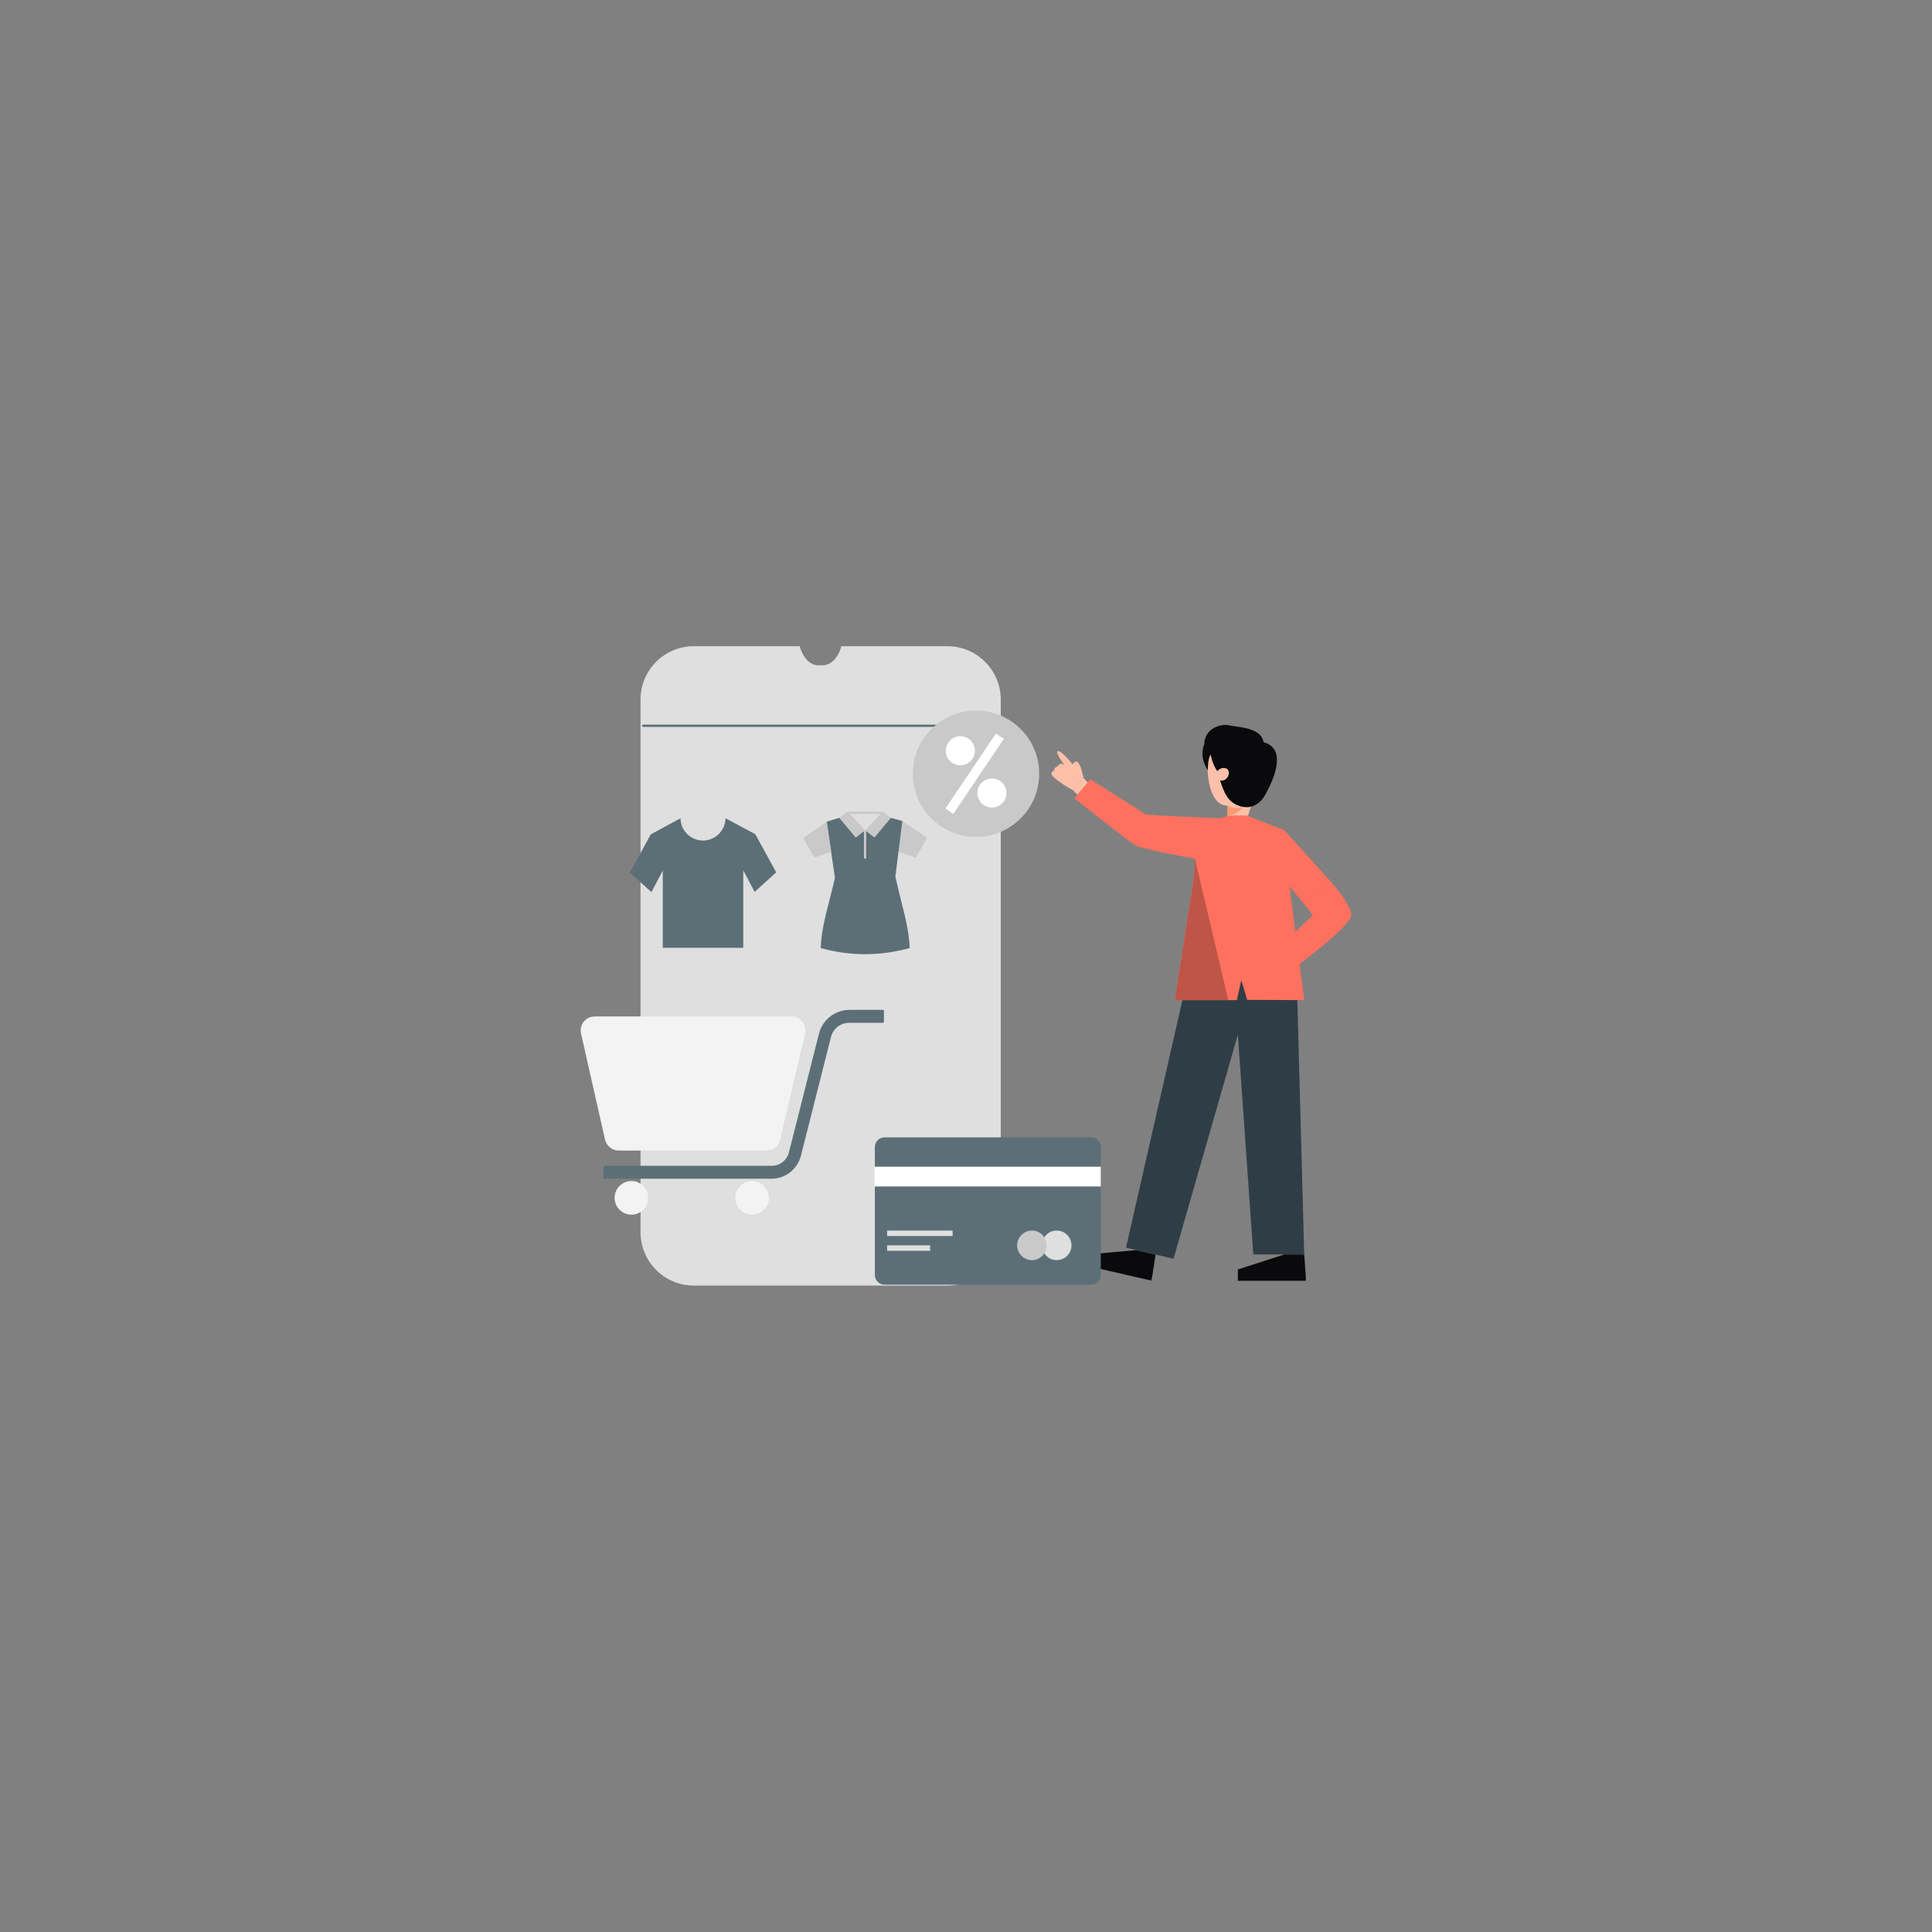 <?xml version="1.0" encoding="utf-8"?>
<svg xmlns="http://www.w3.org/2000/svg" id="Layer_1" style="enable-background:new 0 0 850 850" version="1.1" viewBox="0 0 850 850" x="0" y="0">
  <rect x="0" y="0" width="850" height="850" fill="#808080" stroke="none"/>
  <g>
    <g>
      <g>
        <path d="M440.3,307.8v234.3c0,13-10.5,23.5-23.5,23.5H305.3c-13,0-23.5-10.5-23.5-23.5V307.8&#xD;&#xA;				c0-13,10.5-23.5,23.5-23.5h46.6l0,0.2c1.4,5,4.6,8.2,8.1,8.2h2c3.5,0,6.7-3.2,8.1-8.2l0.1-0.2h46.6&#xD;&#xA;				C429.8,284.3,440.3,294.9,440.3,307.8z" style="fill:#dfdfdf"/>
      </g>
      <g>
        <g>
          <path d="M438.7,319.8H283c-0.3,0-0.5-0.2-0.5-0.5c0-0.3,0.2-0.5,0.5-0.5h155.7c0.3,0,0.5,0.2,0.5,0.5&#xD;&#xA;					C439.2,319.6,439,319.8,438.7,319.8z" style="fill:#5c6f77"/>
        </g>
      </g>
    </g>
    <g>
      <g>
        <g>
          <g>
            <path d="M476.7,342.2c0,0-1.2-6.5-2.9-7.1c-1-0.4-1.9,1.2-1.9,1.2s-5.2-6.6-6.7-5.8c-0.9,0.5,3.3,6.5,3.3,6.5&#xD;&#xA;						s-1.8-2.3-3.2,0.2c0,0-1.6,0.4-1.5,1.7c0,0-1.5,0.9-1.2,1.7c1,2.5,9.4,7,9.4,7L476.7,342.2z" style="fill:#fcc0a9"/>
          </g>
          <g>
            <polygon points="476.7 342.2 478.7 344.5 474 349.6 472 347.6" style="fill:#fcc0a9"/>
          </g>
          <g>
            <path d="M577.6,402.7l-3.5-4.6l11.6-10l3.7,4.5c0,0,5.4,7.1,5.1,10.1c-0.6,5.3-25.4,23.4-25.4,23.4l-3-12.6&#xD;&#xA;						L577.6,402.7z" style="fill:#fe715e"/>
          </g>
          <g>
            <g>
              <g>
                <g>
                  <path d="M553.7,344.1c0,0,3.8-0.9,3.3-4.9c-0.5-4-3.7-3.4-4.7-1.3c-0.4,0.9-0.7,1.8-0.8,2.6l-0.8-0.1&#xD;&#xA;									c0,0-1.8-6.7-4.4-8.4c-2.7-1.7-6.8,0.4-8.6,0.5c-1.3,0.1-4.4-1-5.2-0.7c-2.1,0.9-1.9,17.3,3.8,21.4&#xD;&#xA;									C542.1,357.5,551.5,350.5,553.7,344.1z" style="fill:#fcc0a9"/>
                </g>
              </g>
              <g>
                <g>
                  <path d="M542.1,335.6C542.1,335.6,542.1,335.6,542.1,335.6C542.1,335.6,542.1,335.6,542.1,335.6L542.1,335.6z" style="fill:#fcc0a9"/>
                </g>
              </g>
            </g>
            <g>
              <path d="M553.4,340.7c0,0,0.9-1.2,1.7-0.8c0.8,0.3,1.1,3.1-0.6,4.1c0,0,1-1.8,0.4-2.8&#xD;&#xA;							C554.4,340.3,553.4,340.7,553.4,340.7z" style="fill:#fcc0a9"/>
            </g>
          </g>
          <g>
            <polygon points="573.8 551.9 551.4 551.9 542.3 422.5 570.3 422.5" style="fill:#2f3e46"/>
          </g>
          <g>
            <path d="M553.7,344.1l-5.1,16.3c-0.6,1.8-2.3,3.1-4.2,3.1l0,0c-2.5,0-4.5-2.1-4.4-4.6l0.3-7.1L553.7,344.1z" style="fill:#fcc0a9"/>
          </g>
          <g>
            <path d="M531.4,338.8c0-0.2,0-0.3,0-0.5v0c0.1-4.7,1.1-6.2,1.2-6.3c0,0,0,0,0,0s0.9,4.6,3,7.3&#xD;&#xA;						c0,0,1.5-2.1,3.9-1.2c2.3,1,1,5.8-2.7,5.3c1,3,2,6,3.9,8.2c0.8,0.9,1.7,1.7,2.8,2.2c0.1,0.1,0.2,0.1,0.3,0.2&#xD;&#xA;						c1.1,0.5,2.2,0.9,3.1,1c1.3,0.2,2.5,0.2,3.5-0.1c3.9-0.9,6-4.7,6.4-5.5c0.6-1.3,11.5-19.4-0.9-22.9c-1.1-6.7-11.7-6.5-15.8-7.5&#xD;&#xA;						c0,0-9.2-0.5-10.1,8C527.2,333.3,531.4,338.8,531.4,338.8z" style="fill:#0a0a0c"/>
          </g>
          <g>
            <polygon points="495.4 548.9 516.3 553.8 554 422.5 524.2 422.5" style="fill:#2f3e46"/>
          </g>
          <g>
            <g>
              <polygon points="477.7 555 478.4 551.9 499.9 550 508.4 552 506.9 561.7 506.5 563.4 477.3 556.7" style="fill:#0a0a0c"/>
            </g>
            <g>
              <polygon points="573.8 551.9 574.5 561.7 574.5 563.5 544.6 563.5 544.6 561.7 544.6 558.5 565.1 551.9" style="fill:#0a0a0c"/>
            </g>
          </g>
          <g>
            <rect height=".5" style="fill:#e19f7c" width="38.3" x="528.3" y="426.6"/>
          </g>
          <g>
            <polygon points="548.6 358.8 565.1 365.3 570.3 422.5 524.2 422.5 526.2 364.1 540.3 358.8" style="fill:#fe715e"/>
          </g>
          <g>
            <g>
              <polygon points="565.1 365.3 585.7 388.1 574.1 398.1 566.5 389" style="fill:#fe715e"/>
            </g>
          </g>
          <g>
            <path d="M479.7,342.8c0,0,23.1,14.6,23.9,15.3c0.8,0.7,33.6,1.9,33.6,1.9l-8.7,18.3c0,0-26.2-4.6-29.2-6.5&#xD;&#xA;						c-3-1.9-26.6-20.5-26.6-20.5L479.7,342.8z" style="fill:#fe715e"/>
          </g>
          <g>
            <polygon points="567.5 391.2 573.8 440 548.7 439.9 546.1 431.2 544.2 440 516.9 440 525.5 384.6" style="fill:#fe715e"/>
          </g>
          <g>
            <path d="M540.1,354.6l-0.2,4.3c3.2-0.3,5.4-1.7,6.9-3.9C545.2,355.7,543.1,355.8,540.1,354.6z" style="fill:#fc9a73"/>
          </g>
        </g>
        <g>
          <path d="M529.8,327l10.1-8C539.9,318.9,530.8,318.4,529.8,327z" style="fill:#0a0a0c"/>
        </g>
      </g>
      <g>
        <polygon points="525.7 377.8 525.5 384.6 516.9 440 540.4 440" style="fill:#bf5547"/>
      </g>
    </g>
    <g>
      <path d="M319.2,360c-0.1,5.4-4.5,9.8-9.9,9.8s-9.9-4.4-9.9-9.8l-13.1,7.1l-9.2,16.8l9.5,8.6l5-9.5V417h35.4v-34.1&#xD;&#xA;			l5,9.5l9.5-8.6l-9.2-16.8L319.2,360z" style="fill:#5c6f77"/>
    </g>
    <g>
      <polygon points="397 361.2 407.9 368.7 402.9 377.3 395.3 374.7" style="fill:#c9c9c9"/>
    </g>
    <g>
      <polygon points="397 361.2 393.9 385.9 367.3 385.9 363.7 361.5 369.3 359.8 376.5 368.4 380.6 365.2 384.7 368.4 391.9 359.8" style="fill:#5c6f77"/>
    </g>
    <g>
      <path d="M400.2,417.1c-13,3.6-26.1,3.6-39.1,0c0.3-10.1,3.6-19,6.3-31.2h26.6C396.6,398.2,399.9,407,400.2,417.1z" style="fill:#5c6f77"/>
    </g>
    <g>
      <polygon points="363.7 361.5 353.3 368.7 358.3 377.3 365.7 374.8" style="fill:#c9c9c9"/>
    </g>
    <g>
      <g>
        <path d="M388.9,357.6c0,0.3-0.2,0.5-0.5,0.5h-15.6c-0.3,0-0.5-0.2-0.5-0.5c0,0,0-0.1,0-0.1l0.5-0.4h15.6c0,0,0,0,0,0&#xD;&#xA;				l0.4,0.3C388.9,357.5,388.9,357.5,388.9,357.6z" style="fill:#c9c9c9"/>
      </g>
    </g>
    <g>
      <g>
        <path d="M380.6,377.8c-0.3,0-0.5-0.2-0.5-0.5v-11.6c0-0.3,0.2-0.5,0.5-0.5c0.3,0,0.5,0.2,0.5,0.5v11.6&#xD;&#xA;				C381.1,377.6,380.9,377.8,380.6,377.8z" style="fill:#c9c9c9"/>
      </g>
    </g>
    <g>
      <g>
        <circle cx="429.4" cy="340.4" r="27.8" style="fill:#c9c9c9"/>
      </g>
      <g>
        <g>
          <circle cx="436.4" cy="348.9" r="6.4" style="fill:#fff"/>
        </g>
        <g>
          <circle cx="422.5" cy="330.3" r="6.4" style="fill:#fff"/>
        </g>
        <g>
          <rect height="4.2" style="fill:#fff" transform="rotate(-56.04 428.797 340.41)" width="39.8" x="408.9" y="338.3"/>
        </g>
      </g>
    </g>
    <g>
      <g>
        <g>
          <path d="M388.9,444.8v4.7c0,0.3-0.2,0.5-0.5,0.5h-14.8c-3.8,0-7,2.5-8,6.2l-13.2,52.2c-1.5,6-6.9,10.2-13,10.2H266&#xD;&#xA;					c-0.3,0-0.5-0.2-0.5-0.5v-4.7c0-0.3,0.2-0.5,0.5-0.5h73.5c3.6,0,6.7-2.4,7.6-5.9l13.2-52.2c1.6-6.2,7.1-10.5,13.5-10.5h14.8&#xD;&#xA;					C388.7,444.4,388.9,444.6,388.9,444.8z" style="fill:#5c6f77"/>
        </g>
      </g>
      <g>
        <circle cx="330.9" cy="527" r="7.4" style="fill:#f3f3f3"/>
      </g>
      <g>
        <circle cx="277.8" cy="527" r="7.4" style="fill:#f3f3f3"/>
      </g>
      <g>
        <path d="M261.6,447.2h86.7c3.9,0,6.8,3.7,5.9,7.5l-11,46.8c-0.6,2.8-3.1,4.7-5.9,4.7h-65.1c-2.9,0-5.3-2-6-4.8&#xD;&#xA;				l-10.6-46.8C254.8,450.8,257.7,447.2,261.6,447.2z" style="fill:#f3f3f3"/>
      </g>
    </g>
    <g>
      <g>
        <path d="M434.6,565.2h-45.4c-2.4,0-4.3-1.9-4.3-4.3v-56.2c0-2.4,1.9-4.3,4.3-4.3H480c2.4,0,4.3,1.9,4.3,4.3v56.2&#xD;&#xA;				c0,2.4-1.9,4.3-4.3,4.3h-28.1c0,0,0,0,0,0h-18.4" style="fill:#5c6f77"/>
      </g>
      <g>
        <rect height="8.7" style="fill:#fff" width="99.5" x="384.8" y="513.3"/>
      </g>
      <g>
        <path d="M459.5,551.5c1.2,1.8,3.1,2.9,5.4,2.9c3.6,0,6.5-2.9,6.5-6.5c0-3.6-2.9-6.5-6.5-6.5c-2.3,0-4.2,1.1-5.4,2.9" style="fill:#dfdfdf"/>
      </g>
      <g>
        <rect height="2.4" style="fill:#dfdfdf" width="28.8" x="390.3" y="541.4"/>
      </g>
      <g>
        <rect height="2.4" style="fill:#dfdfdf" width="18.9" x="390.3" y="547.9"/>
      </g>
      <g>
        <circle cx="454" cy="547.9" r="6.5" style="fill:#c9c9c9"/>
      </g>
    </g>
    <g>
      <polygon points="391.9 359.8 391.9 359.8 384.7 368.4 380.6 365.2 387.5 358 388.4 357.1 388.9 357.4" style="fill:#c9c9c9"/>
    </g>
    <g>
      <polygon points="380.6 365.2 376.5 368.4 369.3 359.8 372.4 357.4 372.8 357.1 373.7 358" style="fill:#c9c9c9"/>
    </g>
  </g>
</svg>